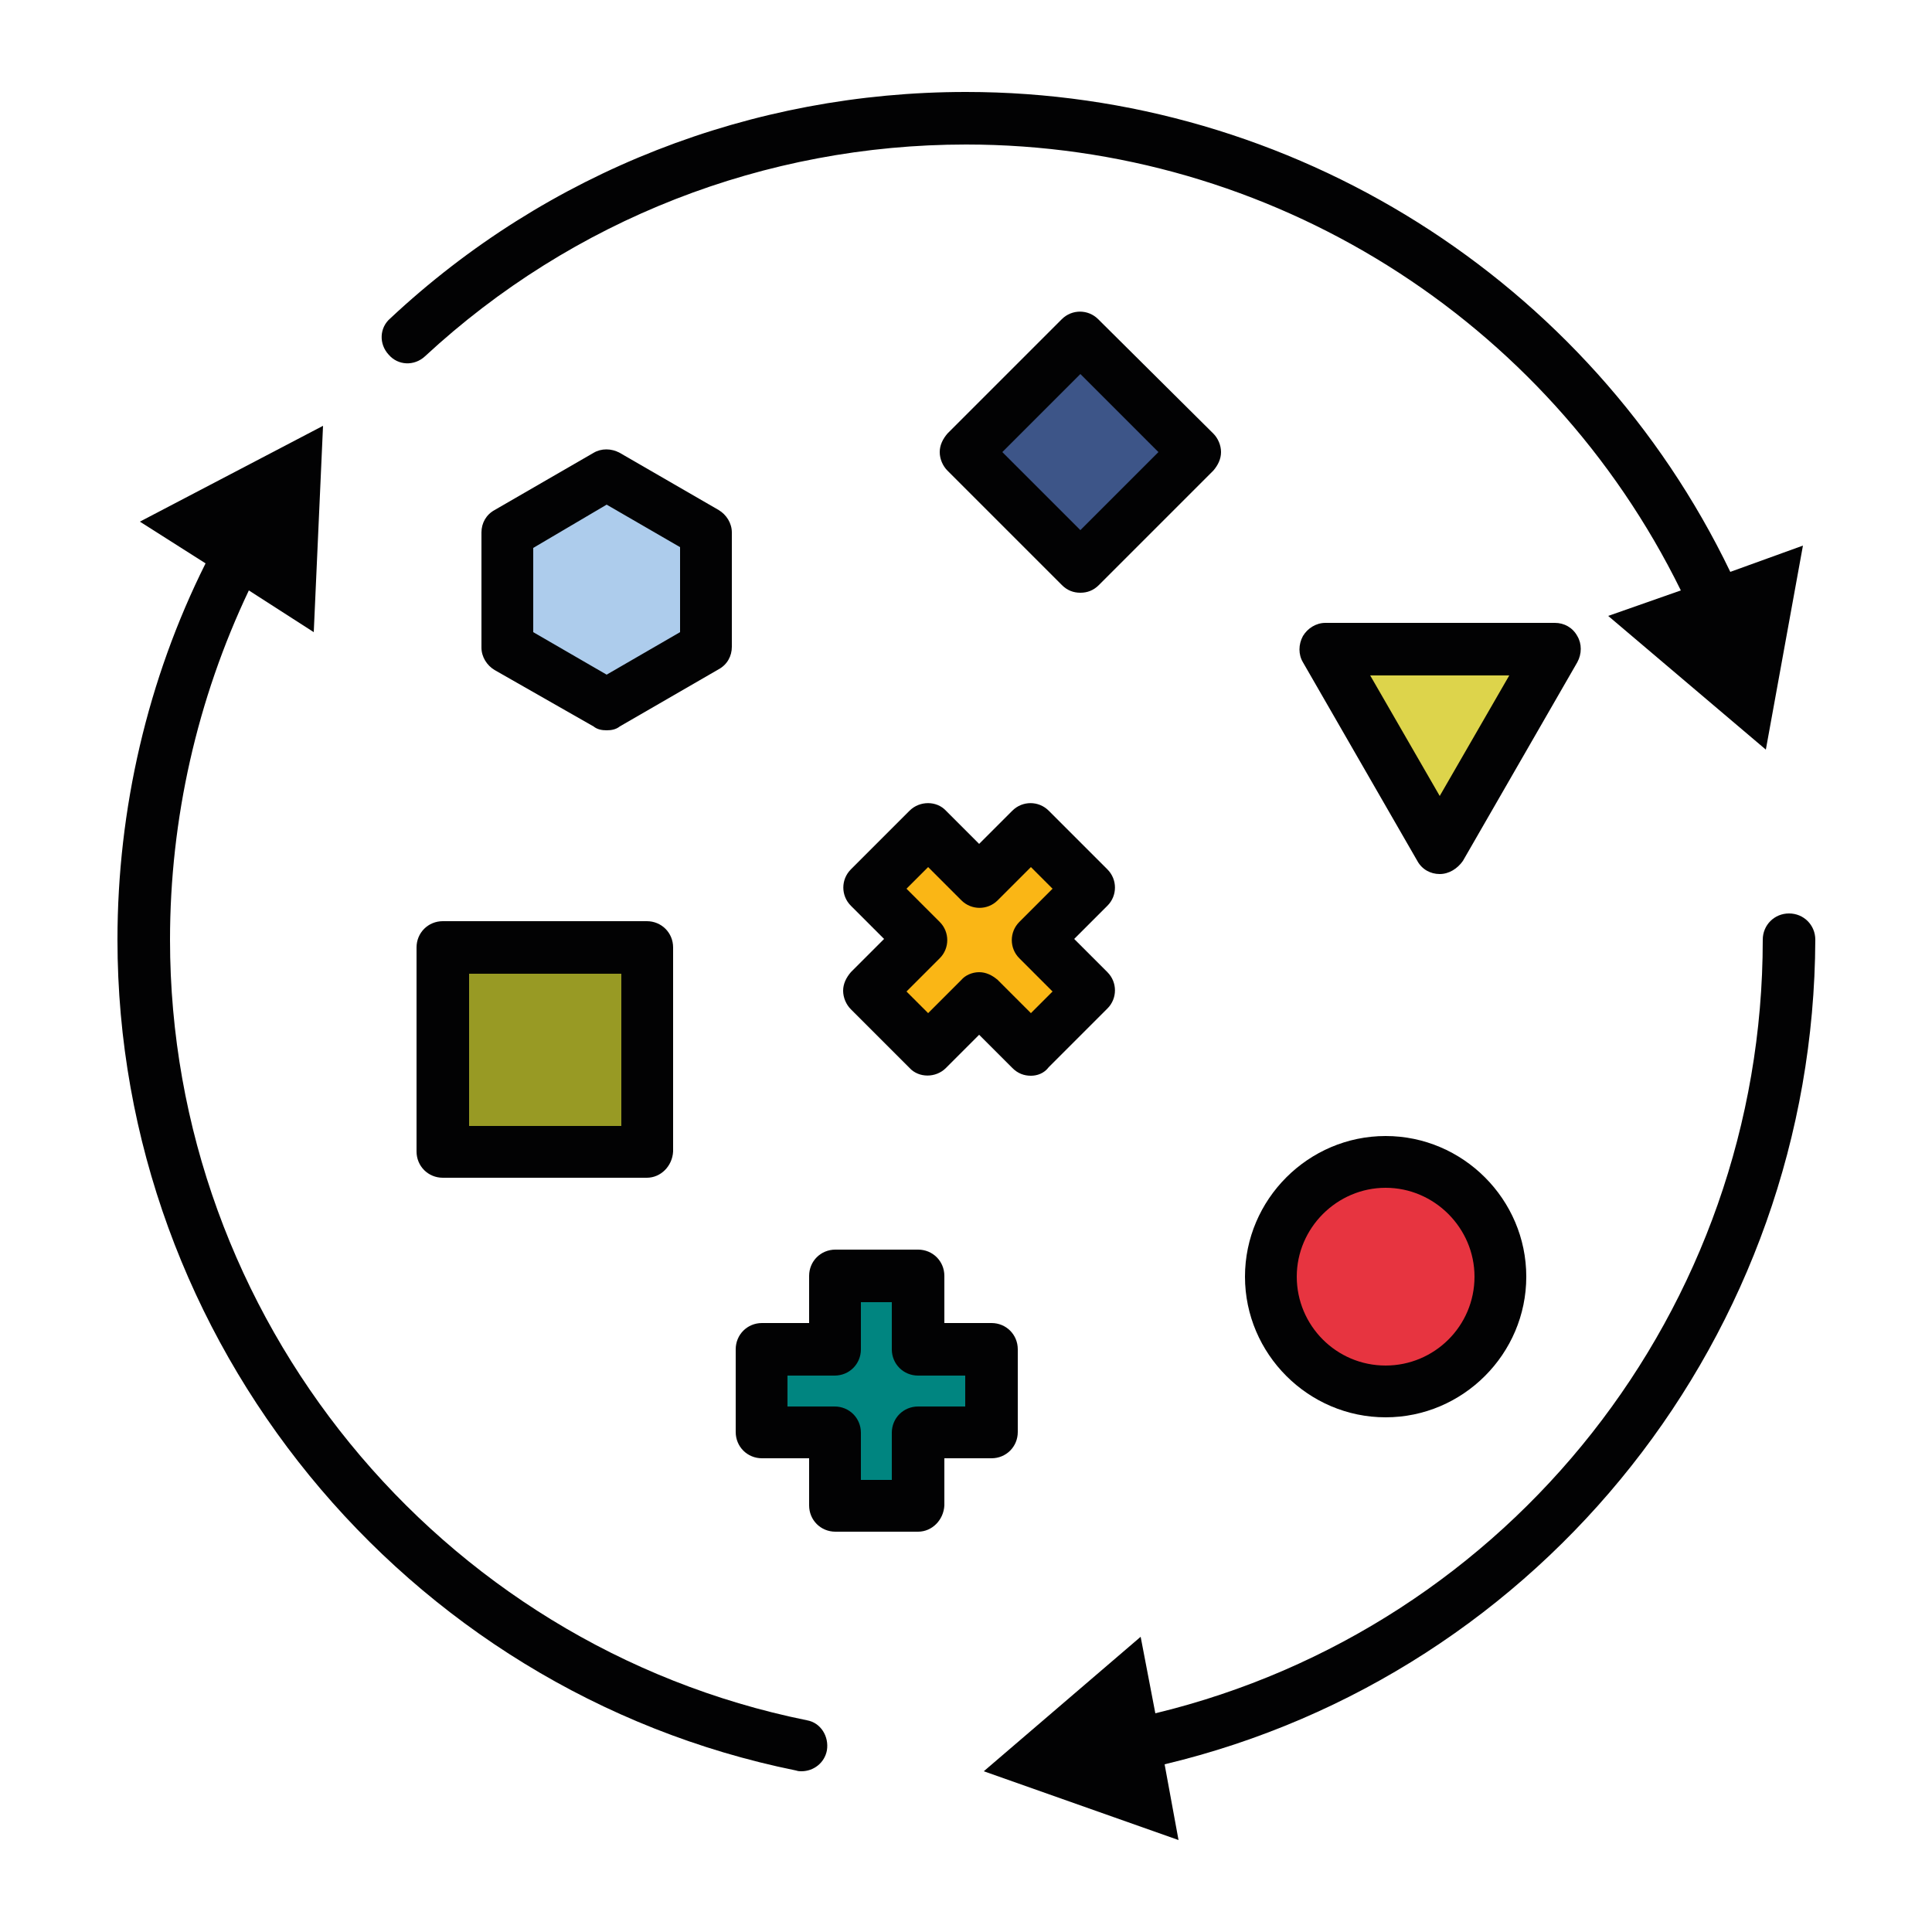 <?xml version="1.0" encoding="UTF-8"?> <!-- Generator: Adobe Illustrator 23.1.0, SVG Export Plug-In . SVG Version: 6.00 Build 0) --> <svg xmlns="http://www.w3.org/2000/svg" xmlns:xlink="http://www.w3.org/1999/xlink" version="1.1" id="Laag_1" x="0px" y="0px" viewBox="0 0 250 250" style="enable-background:new 0 0 250 250;" xml:space="preserve"> <style type="text/css"> .st0{fill:#909933;} .st1{fill:#020203;} .st2{fill:#118983;} .st3{fill:#FAB430;} .st4{fill:#E8424A;} .st5{fill:#3D5588;} .st6{fill:#9CC6EB;} .st7{fill:#D5D358;} .st8{clip-path:url(#SVGID_2_);} .st9{fill:#805D45;} .st10{fill:#0B0E1E;} .st11{opacity:0.7;} .st12{fill:#9FD7EB;} .st13{opacity:0.5;} .st14{fill:#FFFFFF;} .st15{fill:none;} .st16{clip-path:url(#SVGID_4_);} .st17{clip-path:url(#SVGID_6_);} .st18{clip-path:url(#SVGID_8_);} .st19{clip-path:url(#SVGID_10_);} .st20{clip-path:url(#SVGID_12_);} .st21{clip-path:url(#SVGID_14_);} .st22{clip-path:url(#SVGID_16_);} .st23{clip-path:url(#SVGID_18_);} .st24{fill:#BDB9B8;} .st25{fill:#008580;} .st26{fill:#989A24;} .st27{fill:#FAB615;} .st28{fill:#E73440;} .st29{fill:#ADCCEC;} .st30{fill:#DDD44B;} .st31{opacity:5.000000e-02;fill:none;stroke:#020203;stroke-width:3;stroke-linecap:round;stroke-linejoin:round;stroke-miterlimit:10;} .st32{fill:none;stroke:#020203;stroke-width:6;stroke-linecap:round;stroke-linejoin:round;} .st33{fill:#118983;stroke:#020203;stroke-width:6;stroke-linecap:round;stroke-linejoin:round;stroke-miterlimit:10;} .st34{fill:#805D45;stroke:#0B0E1E;stroke-width:7;stroke-miterlimit:10;} .st35{opacity:0.7;fill:#9FD7EB;} .st36{fill:none;stroke:#020203;stroke-width:8;stroke-linecap:round;stroke-linejoin:round;stroke-miterlimit:10;} .st37{opacity:0.5;fill:#FFFFFF;} .st38{fill:#DDDDDD;stroke:#020203;stroke-width:5;stroke-linecap:round;stroke-linejoin:round;stroke-miterlimit:10;} .st39{opacity:0.2;} .st40{clip-path:url(#SVGID_20_);} .st41{clip-path:url(#SVGID_22_);fill:none;stroke:#0B0E1E;stroke-width:6;stroke-linecap:round;stroke-linejoin:round;stroke-miterlimit:10;} .st42{clip-path:url(#SVGID_24_);} .st43{clip-path:url(#SVGID_26_);fill:none;stroke:#0B0E1E;stroke-width:6;stroke-linecap:round;stroke-linejoin:round;stroke-miterlimit:10;} .st44{clip-path:url(#SVGID_28_);} .st45{clip-path:url(#SVGID_30_);fill:none;stroke:#0B0E1E;stroke-width:6;stroke-linecap:round;stroke-linejoin:round;stroke-miterlimit:10;} .st46{fill:none;stroke:#020203;stroke-width:6;stroke-linecap:round;stroke-linejoin:round;stroke-miterlimit:10;} .st47{fill:none;stroke:#0B0E1E;stroke-width:6;stroke-linecap:round;stroke-linejoin:round;stroke-miterlimit:10;} </style> <g> <g> <rect x="0" class="st15" width="250" height="250"></rect> </g> <g> <g> <rect x="57.3" y="122.7" class="st26" width="26.4" height="26.4"></rect> </g> <g> <path class="st1" d="M83.7,152.4H57.3c-1.9,0-3.4-1.5-3.4-3.4v-26.4c0-1.9,1.5-3.4,3.4-3.4h26.4c1.9,0,3.4,1.5,3.4,3.4v26.4 C87,150.9,85.5,152.4,83.7,152.4z M60.7,145.7h19.7v-19.7H60.7V145.7z"></path> </g> <g> <polygon class="st25" points="128.2,174.7 118.8,174.7 118.8,165.2 108.1,165.2 108.1,174.7 98.6,174.7 98.6,185.4 108.1,185.4 108.1,194.8 118.8,194.8 118.8,185.4 128.2,185.4 "></polygon> </g> <g> <path class="st1" d="M118.8,198.2h-10.7c-1.9,0-3.4-1.5-3.4-3.4v-6.1h-6.1c-1.9,0-3.4-1.5-3.4-3.4v-10.7c0-1.9,1.5-3.4,3.4-3.4 h6.1v-6.1c0-1.9,1.5-3.4,3.4-3.4h10.7c1.9,0,3.4,1.5,3.4,3.4v6.1h6.1c1.9,0,3.4,1.5,3.4,3.4v10.7c0,1.9-1.5,3.4-3.4,3.4h-6.1v6.1 C122.1,196.7,120.6,198.2,118.8,198.2z M111.4,191.5h4v-6.1c0-1.9,1.5-3.4,3.4-3.4h6.1v-4h-6.1c-1.9,0-3.4-1.5-3.4-3.4v-6.1h-4 v6.1c0,1.9-1.5,3.4-3.4,3.4h-6.1v4h6.1c1.9,0,3.4,1.5,3.4,3.4V191.5z"></path> </g> <g> <polygon class="st27" points="141,128.3 134.3,121.6 141,114.9 133.4,107.3 126.7,114 120,107.3 112.4,114.9 119.1,121.6 112.4,128.3 120,135.9 126.7,129.2 133.4,135.9 "></polygon> </g> <g> <path class="st1" d="M133.4,139.2c-0.9,0-1.7-0.3-2.4-1l-4.3-4.3l-4.3,4.3c-1.3,1.3-3.5,1.3-4.7,0l-7.6-7.6c-0.6-0.6-1-1.5-1-2.4 c0-0.9,0.4-1.7,1-2.4l4.3-4.3l-4.3-4.3c-1.3-1.3-1.3-3.4,0-4.7l7.6-7.6c1.3-1.3,3.5-1.3,4.7,0l4.3,4.3l4.3-4.3 c1.3-1.3,3.4-1.3,4.7,0l7.6,7.6c1.3,1.3,1.3,3.4,0,4.7l-4.3,4.3l4.3,4.3c1.3,1.3,1.3,3.4,0,4.7l-7.6,7.6 C135.1,138.9,134.2,139.2,133.4,139.2z M126.7,125.8c0.9,0,1.7,0.4,2.4,1l4.3,4.3l2.8-2.8l-4.3-4.3c-1.3-1.3-1.3-3.4,0-4.7 l4.3-4.3l-2.8-2.8l-4.3,4.3c-1.3,1.3-3.4,1.3-4.7,0l-4.3-4.3l-2.8,2.8l4.3,4.3c1.3,1.3,1.3,3.4,0,4.7l-4.3,4.3l2.8,2.8l4.3-4.3 C124.9,126.2,125.8,125.8,126.7,125.8z"></path> </g> <g> <path class="st28" d="M194.1,165.2c0,8.2-6.6,14.8-14.8,14.8c-8.2,0-14.8-6.6-14.8-14.8c0-8.2,6.6-14.8,14.8-14.8 C187.5,150.4,194.1,157,194.1,165.2L194.1,165.2z"></path> </g> <g> <path class="st1" d="M179.3,183.4c-10,0-18.2-8.2-18.2-18.2c0-10,8.2-18.2,18.2-18.2c10,0,18.2,8.2,18.2,18.2 C197.5,175.2,189.3,183.4,179.3,183.4z M179.3,153.7c-6.3,0-11.5,5.2-11.5,11.5c0,6.3,5.1,11.5,11.5,11.5 c6.3,0,11.5-5.1,11.5-11.5C190.8,158.9,185.6,153.7,179.3,153.7z"></path> </g> <g> <rect x="129.3" y="48" transform="matrix(0.707 -0.707 0.707 0.707 -0.42 116.024)" class="st5" width="21" height="21"></rect> </g> <g> <path class="st1" d="M139.8,76.7c-0.9,0-1.7-0.3-2.4-1l-14.8-14.8c-0.6-0.6-1-1.5-1-2.4c0-0.9,0.4-1.7,1-2.4l14.8-14.8 c1.3-1.3,3.4-1.3,4.7,0L157,56.1c0.6,0.6,1,1.5,1,2.4c0,0.9-0.4,1.7-1,2.4l-14.8,14.8C141.5,76.4,140.7,76.7,139.8,76.7z M129.7,58.5l10.1,10.1l10.1-10.1l-10.1-10.1L129.7,58.5z"></path> </g> <g> <polygon class="st29" points="65.7,68.9 78.5,61.5 91.3,68.9 91.3,83.7 78.5,91.2 65.7,83.7 "></polygon> </g> <g> <path class="st1" d="M78.5,94.5c-0.6,0-1.2-0.1-1.7-0.5L64,86.7c-1-0.6-1.7-1.7-1.7-2.9V68.9c0-1.2,0.6-2.3,1.7-2.9l12.8-7.4 c1-0.6,2.3-0.6,3.4,0L93,66c1,0.6,1.7,1.7,1.7,2.9v14.8c0,1.2-0.6,2.3-1.7,2.9l-12.8,7.4C79.7,94.4,79.1,94.5,78.5,94.5z M69,81.8l9.5,5.5l9.5-5.5v-11l-9.5-5.5L69,70.9V81.8z"></path> </g> <g> <polygon class="st30" points="186.3,84 201.2,84 193.7,96.9 186.3,109.7 178.9,96.9 171.5,84 "></polygon> </g> <g> <path class="st1" d="M186.3,113.1c-1.2,0-2.3-0.6-2.9-1.7l-14.8-25.7c-0.6-1-0.6-2.3,0-3.4c0.6-1,1.7-1.7,2.9-1.7h29.7 c1.2,0,2.3,0.6,2.9,1.7c0.6,1,0.6,2.3,0,3.4l-14.8,25.7C188.6,112.4,187.5,113.1,186.3,113.1z M177.3,87.4l9,15.6l9-15.6H177.3z"></path> </g> <g> <path class="st1" d="M107,226.5c-0.3,1.6-1.7,2.7-3.3,2.7c-0.2,0-0.4,0-0.7-0.1c-50.8-10.3-87.8-55.6-87.8-107.5 c0-16.9,3.9-33.7,11.4-48.7l-8.5-5.4l23.7-12.4l-1.2,26.7l-8.4-5.4C25.5,90.5,22,106,22,121.6c0,48.8,34.6,91.3,82.4,101 C106.2,222.9,107.3,224.7,107,226.5z"></path> </g> <g> <path class="st1" d="M150.7,228.3l1.8,9.8l-25.2-8.9l20.3-17.4l1.9,9.9c45.9-11.1,78.6-52.3,78.6-100.1c0-1.9,1.5-3.4,3.4-3.4 c1.9,0,3.4,1.5,3.4,3.4C234.7,172.6,199.7,216.6,150.7,228.3z"></path> </g> <g> <path class="st1" d="M233.3,70.6L228.5,97l-20.4-17.3l9.4-3.3c-17.3-35.2-53.1-57.7-92.5-57.7c-26,0-50.9,9.7-70,27.4 c-1.4,1.3-3.5,1.2-4.7-0.2c-1.3-1.4-1.2-3.5,0.2-4.7C70.8,22.2,97.3,11.9,125,11.9c42.2,0,80.7,24.3,98.9,62.1L233.3,70.6z"></path> </g> </g> </g> </svg> 